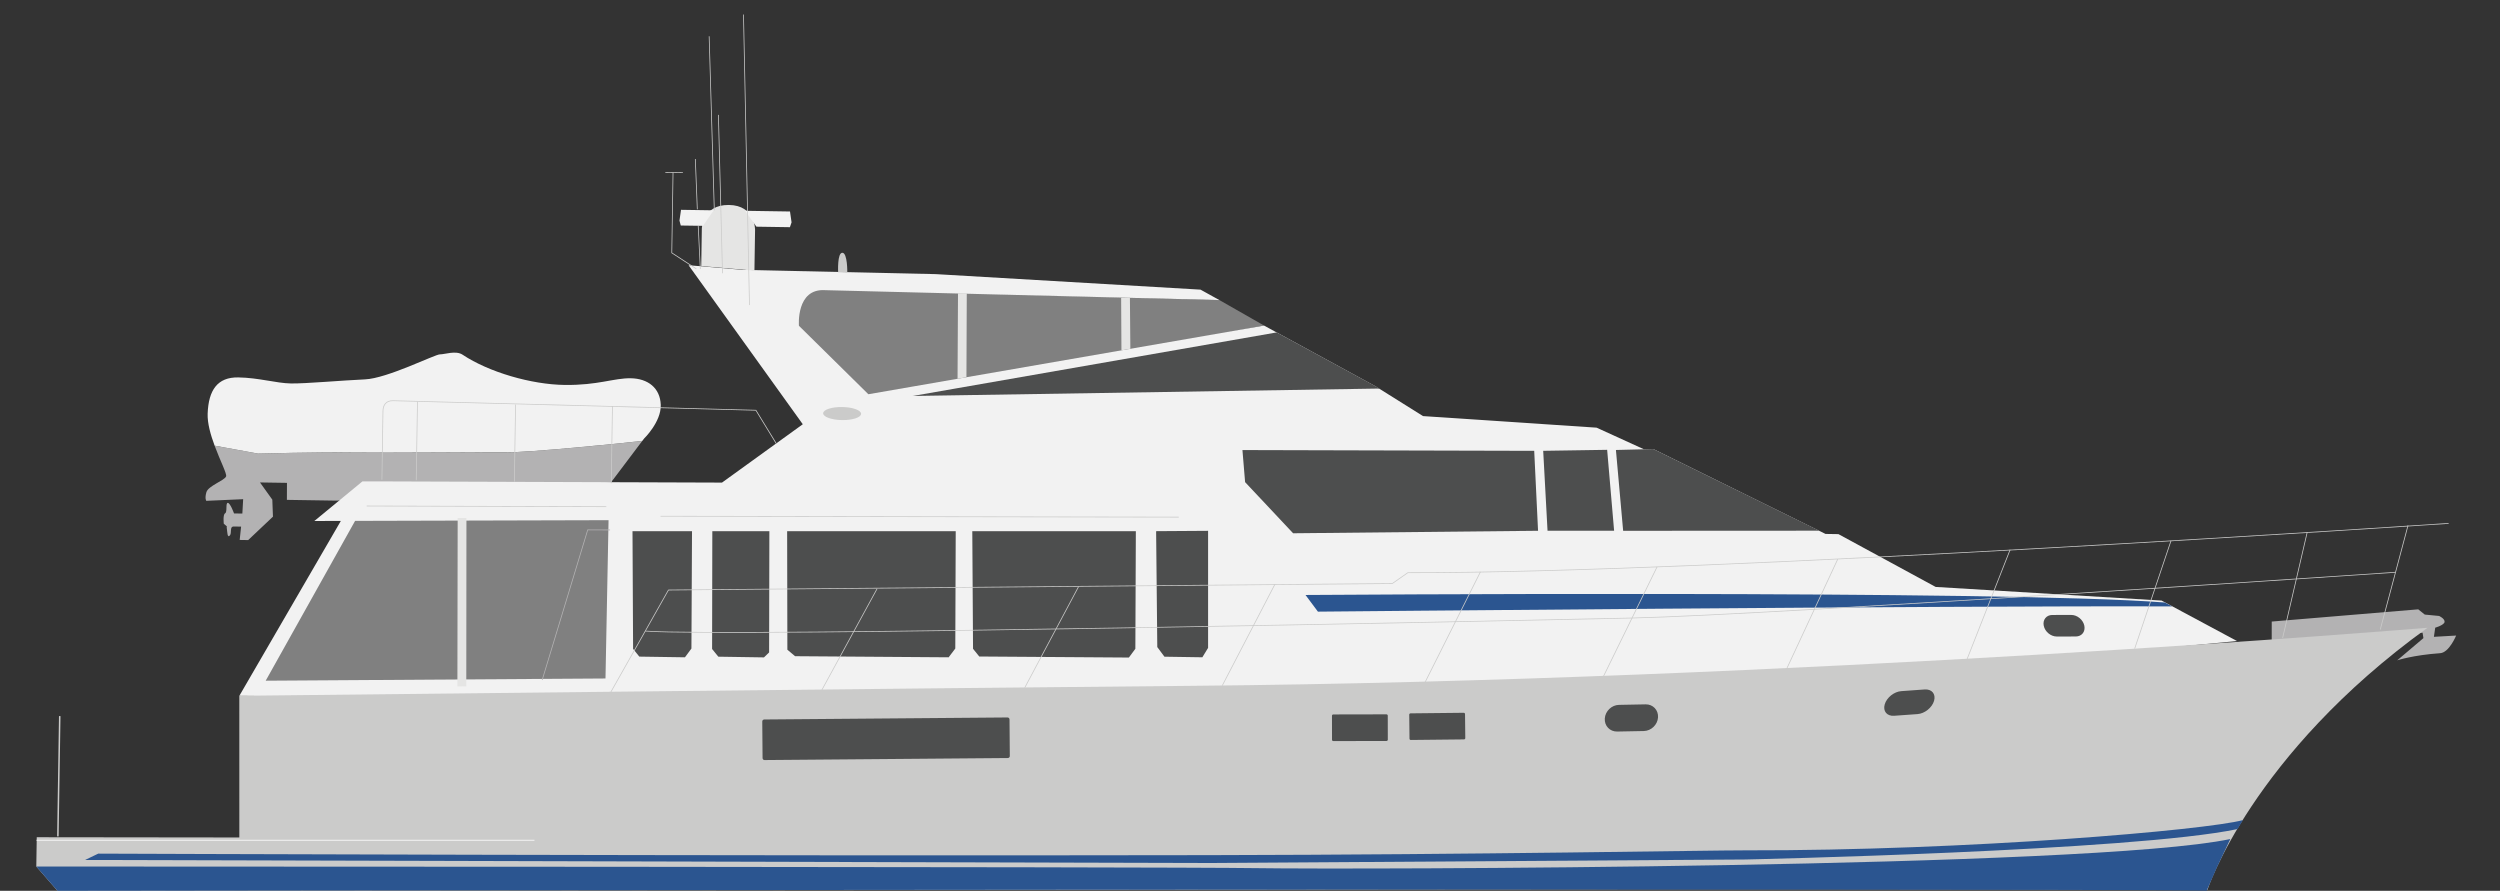 <?xml version="1.0" encoding="utf-8"?>
<!-- Generator: Adobe Illustrator 24.3.0, SVG Export Plug-In . SVG Version: 6.00 Build 0)  -->
<svg version="1.1" id="Layer_1" xmlns="http://www.w3.org/2000/svg" xmlns:xlink="http://www.w3.org/1999/xlink" x="0px" y="0px"
	 viewBox="0 0 1653 589" style="enable-background:new 0 0 1653 589;" xml:space="preserve">
<rect x="0" y="0" width="1653" height="589" fill="#333333" stroke="none"/>
<style type="text/css">
	.st0{fill:#B3B2B3;}
	.st1{fill:#F2F2F2;}
	.st2{fill:#808080;}
	.st3{fill:#E5E5E4;}
	.st4{fill:none;stroke:#54A3DA;stroke-width:3;stroke-miterlimit:10;}
	.st5{fill:#CBCBCA;}
	.st6{fill:#4D4E4E;}
	.st7{fill:#2B5590;}
	.st8{fill:none;stroke:#FFFFFF;stroke-width:0.5;stroke-miterlimit:10;}
	.st9{fill:none;stroke:#CBCBCA;stroke-width:0.5;stroke-miterlimit:10;}
	.st10{fill:none;stroke:#CBCBCA;stroke-miterlimit:10;}
	.st11{fill:none;stroke:#B3B2B3;stroke-width:0.5;stroke-miterlimit:10;}
</style>
<g>
	<path class="st0" d="M233.07,299.17c-21.89-0.34-62.47,0.76-62.47,0.76l-28.7-5.24c3.72,10.02,8.24,18.67,7.6,20.3
		c-1.08,2.77-11.81,6.23-13.03,10.45c-1.22,4.22-0.09,5.71-0.09,5.71l24.4-1.09l-0.54,9.51l-5.5-0.09c0,0-2.5-6.96-4.12-6.98
		c-1.62-0.03-0.18,6.05-1.77,6.89c-1.59,0.84-0.88,6.91-0.88,6.91l2.08,1.76c0,0-0.32-0.01-0.03,1.73c0.3,1.73,0.23,6.06,1.88,4.35
		c1.65-1.7-0.37-6.06,2.7-6.01c3.07,0.05,4.82,0.07,4.82,0.07l-0.94,8.81l5.62,0.09l16.38-15.49l-0.43-11.25l-8.15-11.37l17.84,0.28
		l-0.05,11.24l32.9,0.51l181.28-11.9l20.81-27.6c-14.96,1.85-76.18,7.71-88.63,7.52C323.11,298.83,254.97,299.5,233.07,299.17z"/>
	<path class="st1" d="M436.89,267.72c-0.37-11.25-8.54-17.43-19.82-17.61c-11.27-0.17-21.58,4.67-43.63,4.42
		c-22.05-0.25-50.3-8.48-67.57-19.99c-4.47-2.98-11.74-0.19-15-0.23c-3.25-0.05-34.74,15.9-49.55,16.54
		c-14.81,0.64-39.18,2.85-48.91,2.7c-9.73-0.15-21.25-3.79-34.92-4c-13.68-0.21-19.61,8.35-20.19,23.91
		c-0.24,6.43,1.99,14.16,4.61,21.22l28.7,5.24c0,0,40.57-1.1,62.47-0.76s90.04-0.34,103.01-0.14c12.45,0.19,73.67-5.68,88.63-7.52
		l1.11-1.47C425.82,290.04,437.26,278.97,436.89,267.72z"/>
	<path class="st0" d="M1502.05,424.81l0.02-13.84l96.88-8.08l4.32,3.47l9.48,0.91c0,0,3.75,1.71,3.61,3.87
		c-0.13,2.16-6.19,3.88-6.19,3.88l-0.87,6.05l14.7-0.84c0,0-4.6,11.24-10.53,11.66c-18.03,1.27-28.42,4.72-28.42,4.72l17.32-14.68
		l-0.57-3.57"/>
	<g>
		<g>
			<g>
				<polyline class="st2" points="408.33,340.42 237.44,336.39 168.18,459.94 404.09,457.37 				"/>
				<polyline class="st2" points="806.26,198.4 499.24,189.97 573.93,264.59 835.82,215.27 				"/>
			</g>
			<path class="st1" d="M239.62,318.31l10.53-0.02l227.23,0.8l53.42-38.58l-75.52-105.14l35.89,3.07l127.53,2.81l175.09,10.26
				l12.47,6.9l-260.68-6.55c-19.36-1.29-17.33,23.54-17.33,23.54l45.92,45.27l261.64-45.39l73.54,40.07l31.56,19.77l114.76,7.65
				l31.35,14.31l6.18-0.15l113.84,56.11l8.54,0.13l64.28,34.92l149.36,9.01l49.9,26.77l-298.73,28.28l-460.08,13.66l-562.06-5.73
				l67.29-115.93l9.32,0.14l-59.18,105.8l224.67-1.47l2.03-104.67l-194.54,0.54"/>
			<path class="st3" d="M498.83,178.97l0.42-26.9c0,0,0.25-16.37-17.35-16.55s-17.85,15.66-17.85,15.66l-0.38,24.73"/>
			<path class="st4" d="M462.41,175.47"/>
			<path class="st4" d="M461.33,148.11"/>
			<path class="st5" d="M1605.09,415.08c0,0-419.52,34.88-816.61,38.38c-170.65,1.5-630.25,6.6-630.25,6.6l0.02,93.67L24.3,553.57
				L24,572.94L38.01,589l815.89-0.79c0,0,486.53-0.72,605.59,0.28C1459.48,588.49,1488.53,499.22,1605.09,415.08z"/>
			<polygon class="st6" points="821.5,297.58 823.26,318.79 855.02,352.6 1016.96,350.95 1014.42,298.09 			"/>
			<polygon class="st6" points="1068.45,297.53 1073.22,350.96 1202.86,350.89 1093.2,296.91 			"/>
			<polygon class="st6" points="798.79,350.98 764.43,351.21 765.2,427.85 769.93,434.21 795,434.6 798.79,428.37 			"/>
			<polygon class="st6" points="751.02,351.21 642.88,351.21 643.37,428.99 647.49,434.08 746.42,434.77 750.7,428.97 			"/>
			<polygon class="st6" points="508.71,351.21 470.99,351.21 470.84,429.11 474.95,434.2 505.13,434.67 508.54,431.37 			"/>
			<polygon class="st6" points="457.56,351.21 418.21,351.21 418.6,429.05 422.71,434.15 452.89,434.61 457.17,428.81 			"/>
			<polygon class="st6" points="631.92,351.21 520.46,351.21 520.61,429.6 525.71,433.88 627.24,434.61 631.64,428.81 			"/>
			<path class="st6" d="M1359.94,420.87l12.58-0.02c3.94-0.01,6.46-3.2,5.64-7.14v0c-0.82-3.93-4.68-7.12-8.62-7.11l-12.58,0.02
				c-3.94,0.01-6.46,3.2-5.64,7.14v0C1352.14,417.7,1356,420.88,1359.94,420.87z"/>
			<polyline class="st6" points="844.13,219.8 603.5,261.82 912.32,256.91 			"/>
			<g>
				<path class="st7" d="M1474.68,554.77c-91.8,19.35-582.43,20.2-643.62,19.25S24,572.94,24,572.94L38.01,589
					c0,0,1310.39-1.81,1421.05-0.1l6.95-15.82L1474.68,554.77z"/>
				<path class="st7" d="M863.2,393.4c0,0,459.22-3.42,568.09,4.97l4.99,2.59c-145.05-0.57-564.87,3.46-564.87,3.46"/>
			</g>
			<path class="st6" d="M881.59,490l35.17-0.07c0.48,0,0.86-0.39,0.86-0.86l-0.03-15.89c0-0.48-0.39-0.86-0.86-0.86l-35.17,0.07
				c-0.48,0-0.86,0.39-0.86,0.86l0.03,15.89C880.72,489.61,881.11,490,881.59,490z"/>
			<path class="st6" d="M932.83,489.27l35.17-0.38c0.48-0.01,0.86-0.39,0.85-0.87l-0.17-15.88c-0.01-0.48-0.39-0.86-0.87-0.85
				l-35.17,0.38c-0.48,0.01-0.86,0.39-0.85,0.87l0.17,15.88C931.96,488.89,932.35,489.27,932.83,489.27z"/>
			<path class="st6" d="M1069.29,483.7l17.6-0.34c4.86-0.09,9.07-4.12,9.4-8.99v0c0.33-4.87-3.34-8.74-8.2-8.65l-17.6,0.34
				c-4.86,0.09-9.07,4.12-9.4,8.99l0,0C1060.76,479.93,1064.43,483.8,1069.29,483.7z"/>
			<path class="st6" d="M1252.37,473.27l15.5-1.11c4.73-0.34,9.63-4.26,10.93-8.76v0c1.31-4.5-1.47-7.87-6.2-7.53l-15.5,1.11
				c-4.73,0.34-9.63,4.26-10.93,8.76v0C1244.86,470.23,1247.64,473.6,1252.37,473.27z"/>
			<path class="st6" d="M505.53,502.55l160.86-1.34c0.72-0.01,1.31-0.6,1.3-1.32l-0.2-24.21c-0.01-0.72-0.6-1.31-1.32-1.3
				l-160.86,1.34c-0.72,0.01-1.31,0.6-1.3,1.32l0.2,24.21C504.22,501.98,504.81,502.56,505.53,502.55z"/>
			<polygon class="st6" points="1020.36,298.08 1062.65,297.42 1067.25,350.93 1023.23,350.93 			"/>
			<g>
				<polygon class="st3" points="741.3,196.85 741.5,231.63 747.39,230.61 747.1,196.85 				"/>
				<polygon class="st3" points="633.43,193.9 633.13,250.44 639.01,249.42 639.23,193.9 				"/>
				<polygon class="st3" points="302.61,342.52 302.43,453.87 308.31,453.79 308.41,342.52 				"/>
			</g>
		</g>
		<path class="st7" d="M1483.01,542.26c-24.32,6.54-181.11,20.28-329,19.99c-23.21-0.05-172.58,2.81-353.83,3.17
			c-318.58,0.65-735.22-1-735.22-1l-8.71,4.19l744.72,2.01l352.95-2.32c0,0,256.12-5.55,325.54-20.12
			C1479.53,548.18,1483.01,542.26,1483.01,542.26z"/>
	</g>
	<line class="st8" x1="24.12" y1="555.55" x2="353.39" y2="555.55"/>
	<line class="st9" x1="779.42" y1="341.93" x2="436.76" y2="341.32"/>
	<line class="st9" x1="400.89" y1="335.02" x2="242.45" y2="334.57"/>
	<line class="st10" x1="38.27" y1="553.04" x2="39.5" y2="473.48"/>
	<polyline class="st11" points="403.37,350.4 388.6,350.35 358.49,449.61 	"/>
	<g>
		<path class="st9" d="M252.52,317.17c0,0,0.59-38.34,0.7-45.4c0.06-3.6,1.73-6.89,6.59-6.82c6.49,0.1,239.99,6.31,239.99,6.31
			l13.41,21.92"/>
		<line class="st9" x1="275.22" y1="317.52" x2="276.03" y2="265.63"/>
		<line class="st9" x1="340.89" y1="267.5" x2="340.1" y2="318.52"/>
		<line class="st9" x1="404.95" y1="268.49" x2="404.16" y2="319.52"/>
	</g>
	<polyline class="st1" points="492.62,139.38 522.35,139.84 523.38,147.02 522.29,150.22 500.14,149.88 	"/>
	<polyline class="st1" points="471.87,139.06 450.29,138.73 449.26,145.88 450.13,149.11 464.83,149.33 	"/>
	<g>
		<line class="st9" x1="495.55" y1="201.71" x2="491.6" y2="9.62"/>
		<line class="st9" x1="477.72" y1="180.67" x2="475.01" y2="75.97"/>
		<polyline class="st9" points="460.45,177.81 444.18,167.18 445.01,114.05 451.52,114.15 439.91,113.97 		"/>
		<line class="st9" x1="472.3" y1="139.07" x2="468.89" y2="23.97"/>
		<path class="st9" d="M476.83,162.8"/>
		<line class="st9" x1="459.75" y1="105.14" x2="461.06" y2="138.39"/>
		<line class="st9" x1="461.66" y1="149.28" x2="463.05" y2="177.85"/>
		<path class="st9" d="M461.51,149.62"/>
	</g>
	<path class="st5" d="M560.23,180.16c0,0,0.2-12.97-3.26-13.03c-3.46-0.05-2.79,12.93-2.79,12.93"/>
	
		<ellipse transform="matrix(0.015 -1 1 0.015 274.813 826.376)" class="st5" cx="557.04" cy="273.64" rx="4.32" ry="12.54"/>
	<g>
		<path class="st9" d="M1619.02,346.06c0,0-488.36,33.1-688.16,32.6l-10.27,7.16l-478.62,4.3l-38.24,67.74"/>
		<line class="st9" x1="1573.82" y1="416.29" x2="1592.19" y2="347.38"/>
		<line class="st9" x1="1509.29" y1="421.78" x2="1525.54" y2="351.85"/>
		<line class="st9" x1="1411.44" y1="428.92" x2="1435.47" y2="357.54"/>
		<line class="st9" x1="1300.62" y1="435.85" x2="1329.07" y2="363.51"/>
		<line class="st9" x1="1181.14" y1="442.65" x2="1215.14" y2="369.66"/>
		<line class="st9" x1="1059.97" y1="447.7" x2="1095.7" y2="374.73"/>
		<line class="st9" x1="942.28" y1="451.07" x2="978.87" y2="378.11"/>
		<line class="st9" x1="808.17" y1="453.32" x2="842.94" y2="386.39"/>
		<line class="st9" x1="677.54" y1="454.75" x2="713.17" y2="387.84"/>
		<line class="st9" x1="543.45" y1="456.14" x2="579.95" y2="389.24"/>
		<path class="st9" d="M1583.92,378.39c0,0-413.18,28.21-504.83,30.25s-596.48,12.65-652.45,8.63"/>
	</g>
</g>
</svg>
